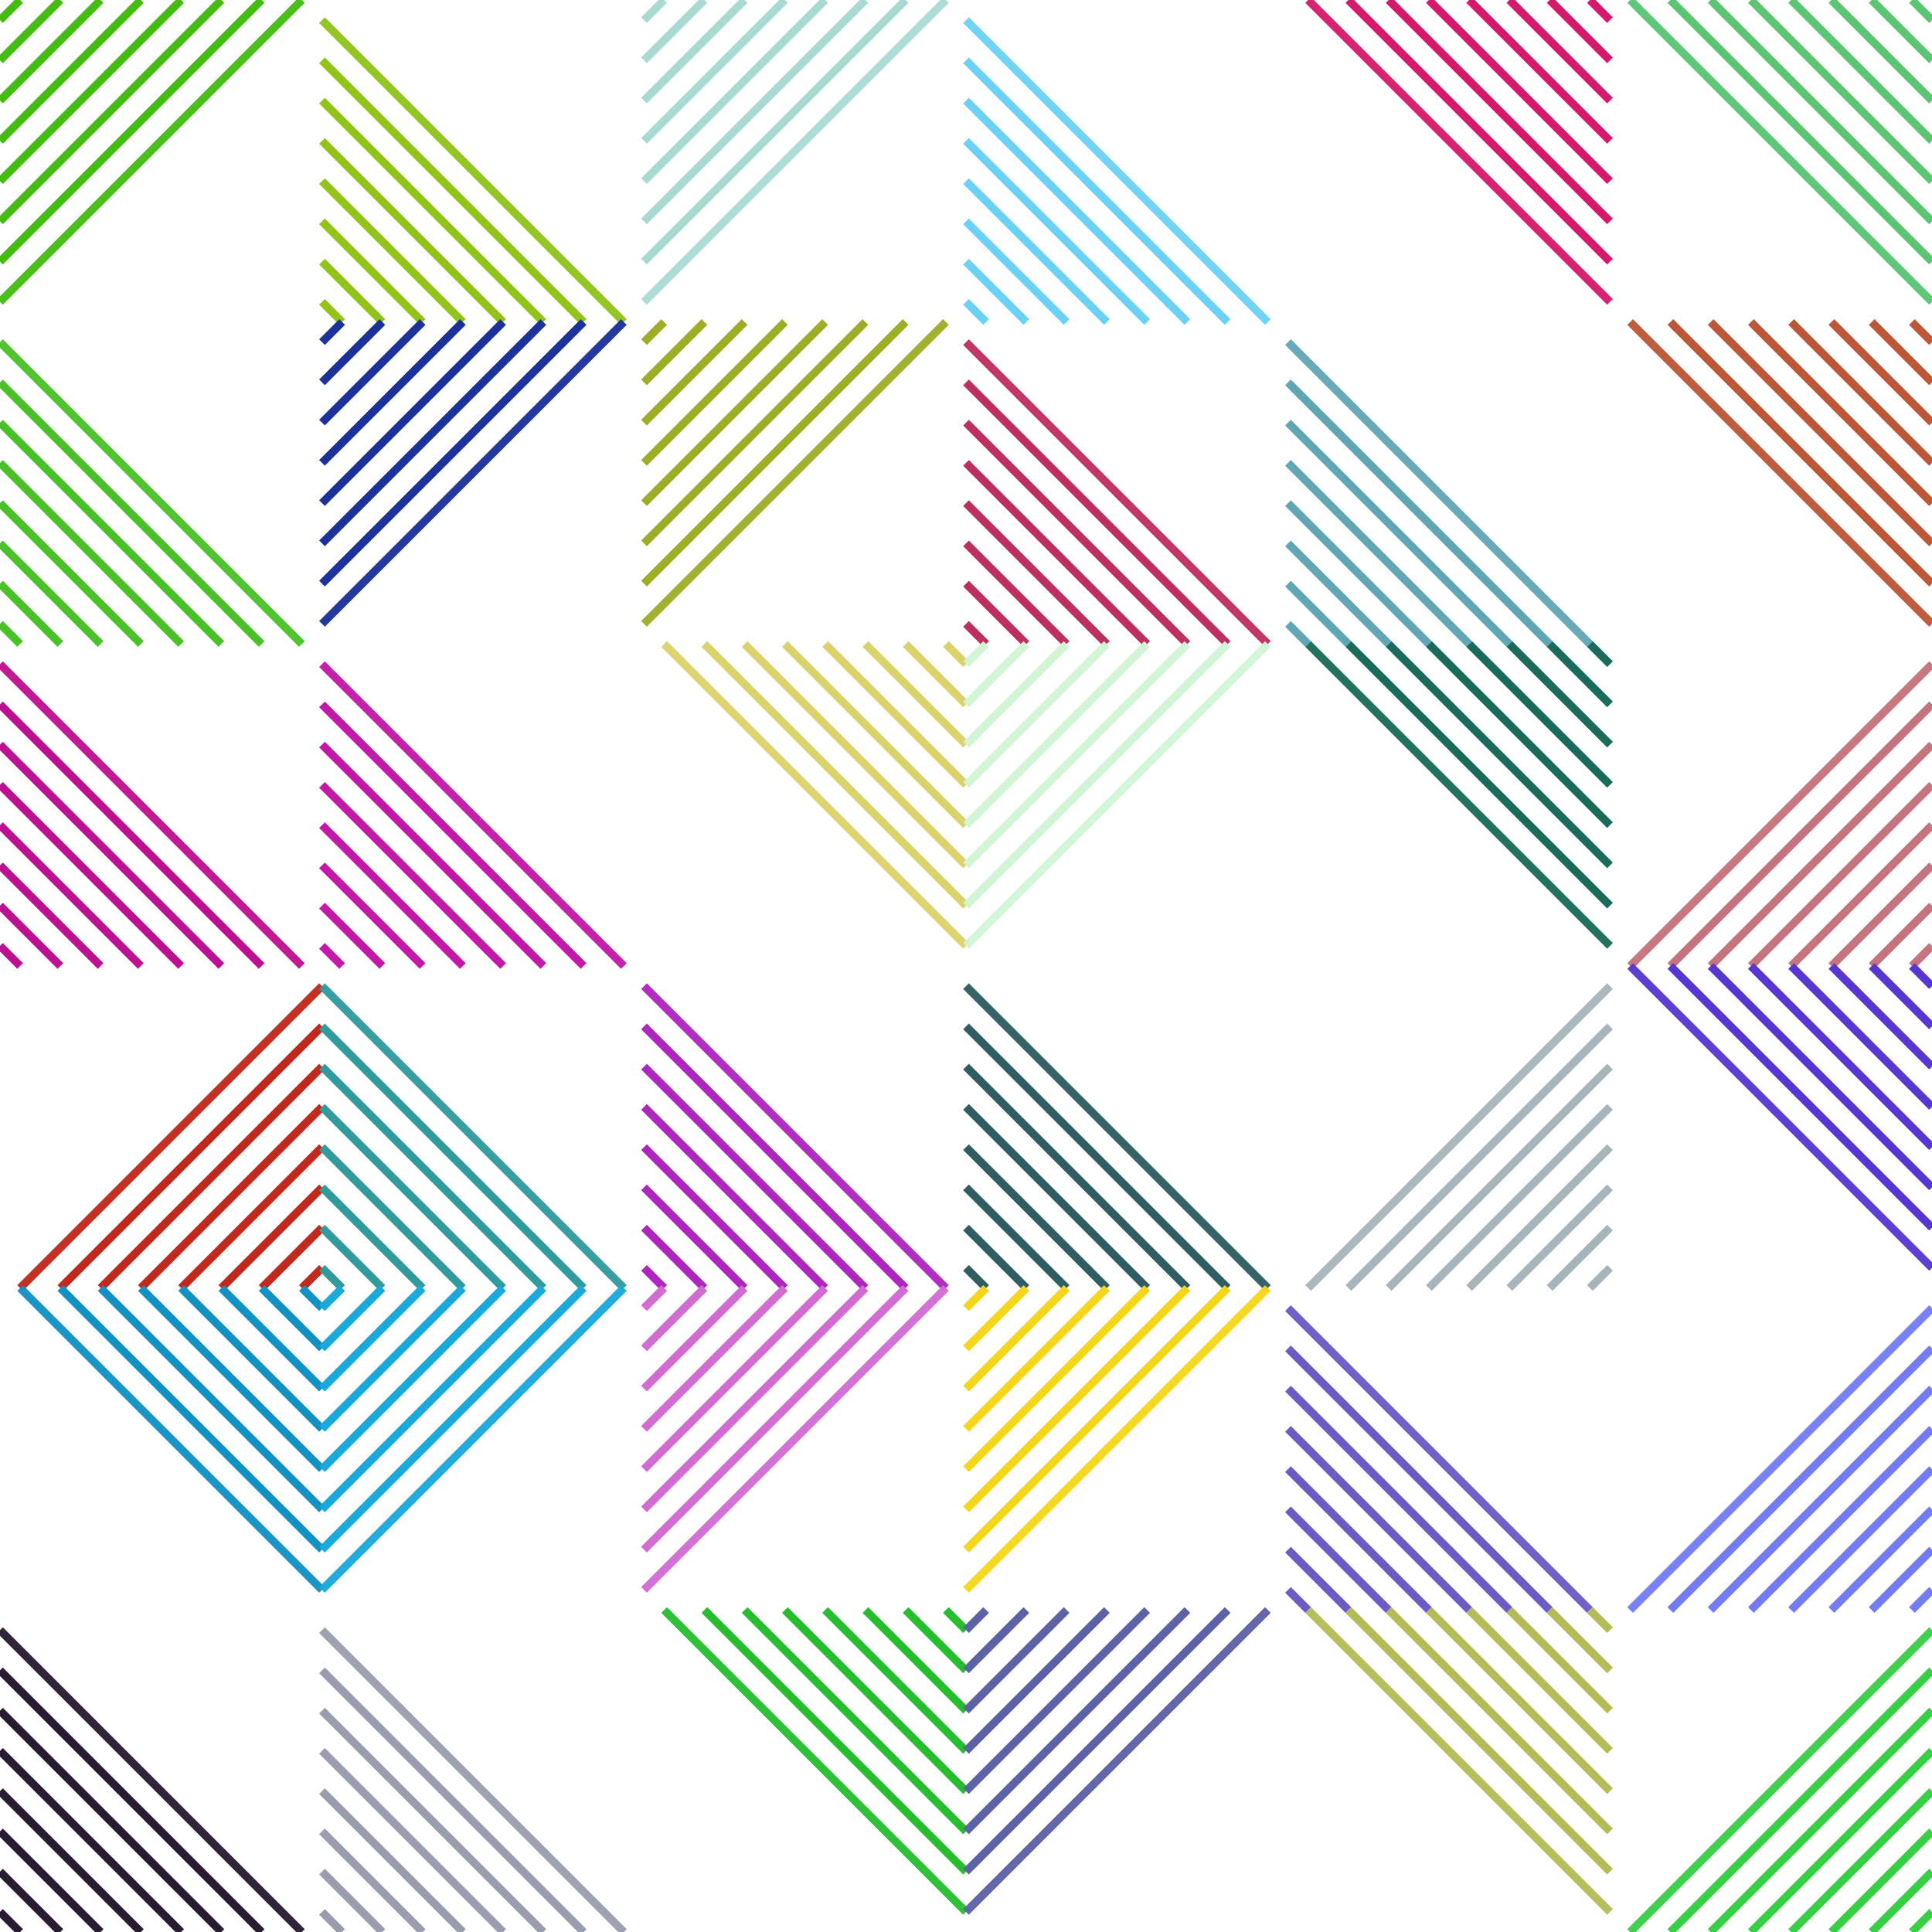 <svg viewBox="0 0 960 960" style="max-width:100vmin;max-height:100vmin;" xmlns="http://www.w3.org/2000/svg"><symbol id="tri" viewPort="0 0 160 160"><line x1="10" y1="160" x2="160" y2="10" stroke-width="4" style="opacity: 0.96;"/><line x1="30" y1="160" x2="160" y2="30" stroke-width="4" /><line x1="50" y1="160" x2="160" y2="50" stroke-width="4" /><line x1="70" y1="160" x2="160" y2="70" stroke-width="4" /><line x1="90" y1="160" x2="160" y2="90" stroke-width="4" /><line x1="110" y1="160" x2="160" y2="110" stroke-width="4" /><line x1="130" y1="160" x2="160" y2="130" stroke-width="4" /><line x1="150" y1="160" x2="160" y2="150" stroke-width="4" /></symbol><use href="#tri" stroke="#44bc12" transform="rotate(180 80 80)" x="0" y="0"/><use href="#tri" stroke="#4bc129" transform="rotate(90 80 240)" x="0" y="160"/><use href="#tri" stroke="#bc1291" transform="rotate(90 80 400)" x="0" y="320"/><use href="#tri" stroke="#c1291c" transform="rotate(0 80 560)" x="0" y="480"/><use href="#tri" stroke="#1291c3" transform="rotate(270 80 720)" x="0" y="640"/><use href="#tri" stroke="#291c31" transform="rotate(90 80 880)" x="0" y="800"/><use href="#tri" stroke="#91c319" transform="rotate(90 240 80)" x="160" y="0"/><use href="#tri" stroke="#1c319a" transform="rotate(180 240 240)" x="160" y="160"/><use href="#tri" stroke="#c319a9" transform="rotate(90 240 400)" x="160" y="320"/><use href="#tri" stroke="#319a9d" transform="rotate(90 240 560)" x="160" y="480"/><use href="#tri" stroke="#19a9da" transform="rotate(180 240 720)" x="160" y="640"/><use href="#tri" stroke="#9a9dad" transform="rotate(90 240 880)" x="160" y="800"/><use href="#tri" stroke="#a9dad2" transform="rotate(180 400 80)" x="320" y="0"/><use href="#tri" stroke="#9dad26" transform="rotate(180 400 240)" x="320" y="160"/><use href="#tri" stroke="#dad26b" transform="rotate(270 400 400)" x="320" y="320"/><use href="#tri" stroke="#ad26bd" transform="rotate(90 400 560)" x="320" y="480"/><use href="#tri" stroke="#d26bd2" transform="rotate(180 400 720)" x="320" y="640"/><use href="#tri" stroke="#26bd2f" transform="rotate(270 400 880)" x="320" y="800"/><use href="#tri" stroke="#6bd2f5" transform="rotate(90 560 80)" x="480" y="0"/><use href="#tri" stroke="#bd2f5d" transform="rotate(90 560 240)" x="480" y="160"/><use href="#tri" stroke="#d2f5d6" transform="rotate(180 560 400)" x="480" y="320"/><use href="#tri" stroke="#2f5d61" transform="rotate(90 560 560)" x="480" y="480"/><use href="#tri" stroke="#f5d61a" transform="rotate(180 560 720)" x="480" y="640"/><use href="#tri" stroke="#5d61a6" transform="rotate(180 560 880)" x="480" y="800"/><use href="#tri" stroke="#d61a6b" transform="rotate(270 720 80)" x="640" y="0"/><use href="#tri" stroke="#61a6b5" transform="rotate(90 720 240)" x="640" y="160"/><use href="#tri" stroke="#1a6b5b" transform="rotate(270 720 400)" x="640" y="320"/><use href="#tri" stroke="#a6b5bc" transform="rotate(0 720 560)" x="640" y="480"/><use href="#tri" stroke="#6b5bc5" transform="rotate(90 720 720)" x="640" y="640"/><use href="#tri" stroke="#b5bc57" transform="rotate(270 720 880)" x="640" y="800"/><use href="#tri" stroke="#5bc573" transform="rotate(270 880 80)" x="800" y="0"/><use href="#tri" stroke="#bc5737" transform="rotate(270 880 240)" x="800" y="160"/><use href="#tri" stroke="#c5737c" transform="rotate(0 880 400)" x="800" y="320"/><use href="#tri" stroke="#5737cf" transform="rotate(270 880 560)" x="800" y="480"/><use href="#tri" stroke="#737cf4" transform="rotate(0 880 720)" x="800" y="640"/><use href="#tri" stroke="#37cf44" transform="rotate(0 880 880)" x="800" y="800"/></svg>